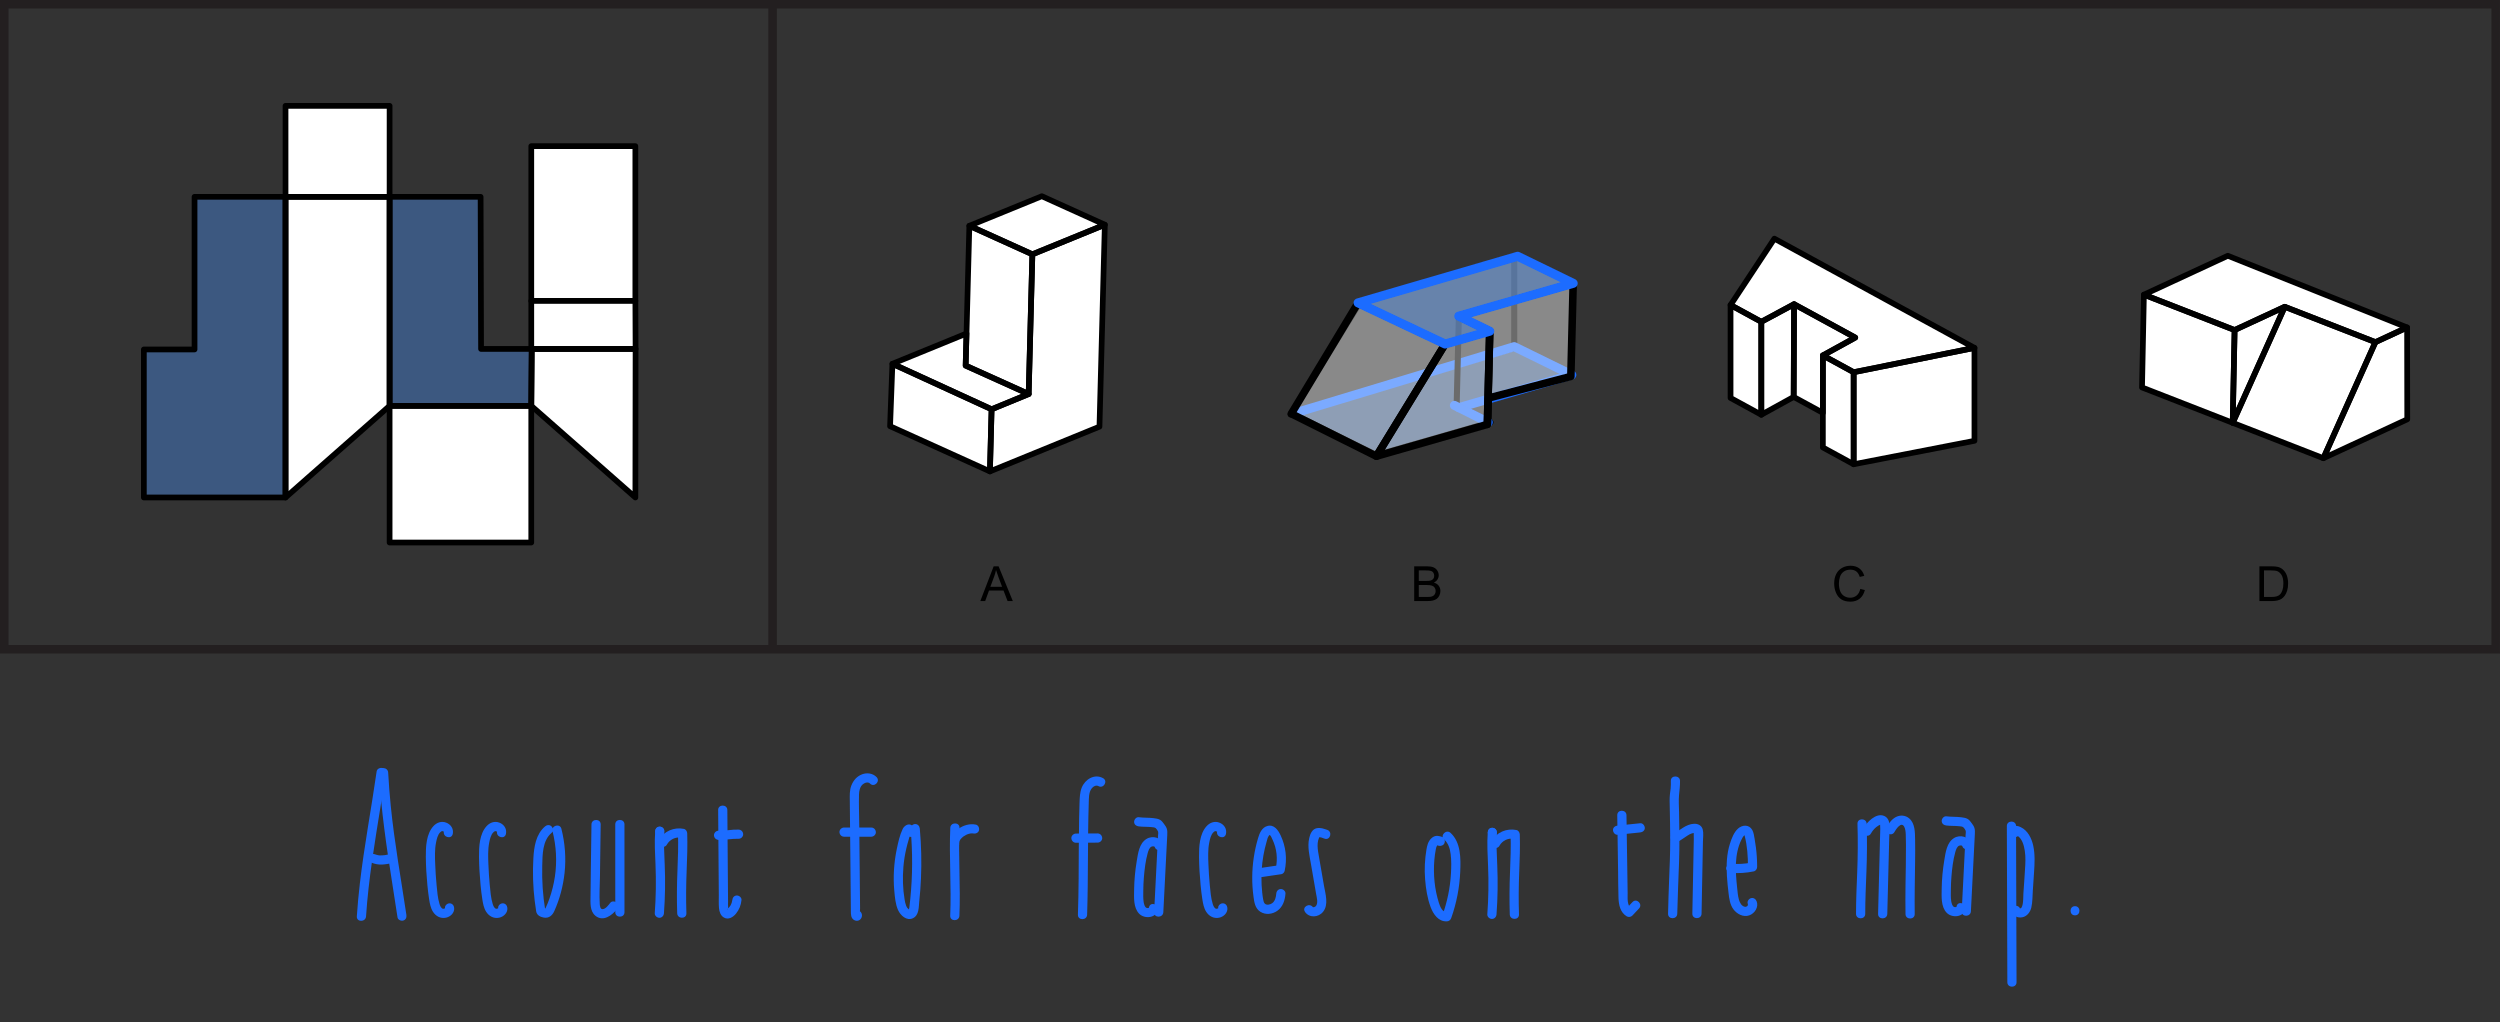 <svg width="780" height="319" viewBox="0 0 780 319" fill="none" xmlns="http://www.w3.org/2000/svg">
<rect x="0" y="0" width="780" height="319" fill="#333333" stroke="none"/>
<g clip-path="url(#clip0_246_3420)">
<path d="M305.857 187.531L310.018 176.696H311.563L315.997 187.531H314.364L313.1 184.249H308.569L307.379 187.531H305.857ZM308.983 183.081H312.657L311.526 180.081C311.181 179.169 310.925 178.42 310.757 177.834C310.619 178.529 310.424 179.218 310.173 179.903L308.983 183.081Z" fill="black"/>
<path d="M441.226 187.531V176.696H445.291C446.119 176.696 446.782 176.806 447.279 177.028C447.782 177.245 448.173 177.582 448.454 178.041C448.74 178.494 448.883 178.97 448.883 179.467C448.883 179.93 448.757 180.366 448.506 180.775C448.255 181.184 447.875 181.515 447.368 181.766C448.023 181.958 448.526 182.286 448.876 182.749C449.23 183.212 449.408 183.759 449.408 184.39C449.408 184.897 449.299 185.37 449.083 185.809C448.871 186.242 448.607 186.577 448.292 186.814C447.976 187.05 447.58 187.23 447.102 187.353C446.629 187.472 446.047 187.531 445.357 187.531H441.226ZM442.66 181.248H445.003C445.638 181.248 446.094 181.207 446.37 181.123C446.735 181.014 447.008 180.835 447.19 180.583C447.378 180.332 447.471 180.017 447.471 179.637C447.471 179.277 447.385 178.962 447.213 178.691C447.04 178.415 446.794 178.228 446.474 178.129C446.153 178.026 445.604 177.974 444.825 177.974H442.66V181.248ZM442.66 186.252H445.357C445.821 186.252 446.146 186.235 446.333 186.2C446.663 186.141 446.939 186.043 447.161 185.905C447.383 185.767 447.565 185.567 447.708 185.306C447.851 185.04 447.922 184.735 447.922 184.39C447.922 183.986 447.819 183.636 447.612 183.34C447.405 183.04 447.117 182.83 446.747 182.712C446.382 182.589 445.855 182.527 445.165 182.527H442.66V186.252Z" fill="black"/>
<path d="M580.407 183.732L581.841 184.094C581.54 185.272 580.998 186.171 580.215 186.792C579.436 187.408 578.483 187.716 577.354 187.716C576.186 187.716 575.235 187.479 574.501 187.006C573.772 186.528 573.215 185.838 572.831 184.937C572.451 184.035 572.262 183.067 572.262 182.032C572.262 180.904 572.476 179.921 572.905 179.083C573.338 178.24 573.952 177.602 574.745 177.169C575.543 176.73 576.42 176.511 577.376 176.511C578.46 176.511 579.372 176.787 580.111 177.339C580.85 177.89 581.365 178.666 581.656 179.667L580.244 179.999C579.993 179.211 579.628 178.637 579.15 178.277C578.672 177.918 578.071 177.738 577.347 177.738C576.514 177.738 575.817 177.937 575.255 178.336C574.698 178.735 574.307 179.273 574.08 179.948C573.853 180.618 573.74 181.31 573.74 182.025C573.74 182.946 573.873 183.752 574.139 184.441C574.41 185.126 574.829 185.639 575.396 185.979C575.962 186.319 576.576 186.489 577.236 186.489C578.039 186.489 578.719 186.257 579.276 185.794C579.833 185.331 580.21 184.643 580.407 183.732Z" fill="black"/>
<path d="M704.933 187.531V176.696H708.666C709.509 176.696 710.152 176.747 710.595 176.851C711.216 176.994 711.746 177.252 712.184 177.627C712.756 178.11 713.182 178.728 713.463 179.482C713.749 180.231 713.891 181.088 713.891 182.054C713.891 182.877 713.795 183.606 713.603 184.242C713.411 184.877 713.165 185.405 712.864 185.824C712.564 186.237 712.233 186.565 711.874 186.807C711.519 187.043 711.088 187.223 710.58 187.346C710.078 187.469 709.499 187.531 708.843 187.531H704.933ZM706.367 186.252H708.681C709.395 186.252 709.954 186.186 710.358 186.053C710.767 185.92 711.093 185.732 711.334 185.491C711.674 185.151 711.938 184.695 712.125 184.124C712.317 183.547 712.413 182.85 712.413 182.032C712.413 180.899 712.226 180.029 711.851 179.423C711.482 178.812 711.031 178.403 710.499 178.196C710.115 178.048 709.496 177.974 708.644 177.974H706.367V186.252Z" fill="black"/>
<path d="M778.661 1.336H1.332V202.568H778.661V1.336Z" stroke="#231F20" stroke-width="2.671" stroke-miterlimit="10"/>
<path d="M241.043 1.335V202.568" stroke="#231F20" stroke-width="2.671" stroke-miterlimit="10"/>
<path d="M668.898 91.935L697.196 102.976L712.84 95.719L741.129 106.751L751.021 102.166L695.077 79.799L668.898 91.935Z" fill="white"/>
<path d="M668.309 120.882L668.896 91.935L697.194 102.976L696.606 131.923L668.309 120.882Z" fill="white"/>
<path d="M712.838 95.719L696.605 131.923L697.193 102.976L712.838 95.719Z" fill="white"/>
<path d="M741.126 106.751L724.894 142.964L696.605 131.923L712.838 95.719L741.126 106.751Z" fill="white"/>
<path d="M751.019 102.166L751.064 130.828L724.895 142.964L741.127 106.751L751.019 102.166Z" fill="white"/>
<path d="M668.898 91.935L697.196 102.976L712.84 95.719L741.129 106.751L751.021 102.166L695.077 79.799L668.898 91.935Z" stroke="black" stroke-width="1.781" stroke-linejoin="round"/>
<path d="M668.309 120.882L668.896 91.935L697.194 102.976L696.606 131.923L668.309 120.882Z" stroke="black" stroke-width="1.781" stroke-linejoin="round"/>
<path d="M712.838 95.719L696.605 131.923L697.193 102.976L712.838 95.719Z" stroke="black" stroke-width="1.781" stroke-linejoin="round"/>
<path d="M741.126 106.751L724.894 142.964L696.605 131.923L712.838 95.719L741.126 106.751Z" stroke="black" stroke-width="1.781" stroke-linejoin="round"/>
<path d="M751.019 102.166L751.064 130.828L724.895 142.964L741.127 106.751L751.019 102.166Z" stroke="black" stroke-width="1.781" stroke-linejoin="round"/>
<path d="M539.93 95.167L549.528 100.403L559.75 94.909L578.841 105.327L568.734 110.892L578.342 116.136L616.033 108.532L553.606 74.456L539.93 95.167Z" fill="white"/>
<path d="M539.93 124.159L549.528 129.403V100.402L539.93 95.167V124.159Z" fill="white"/>
<path d="M559.625 123.838L549.527 129.403V100.402L559.749 94.909L559.625 123.838Z" fill="white"/>
<path d="M568.734 128.807L559.625 123.838L559.75 94.909L578.84 105.326L568.734 110.891V128.807Z" fill="white"/>
<path d="M568.734 139.607V110.892L578.342 116.136V144.852L568.734 139.607Z" fill="white"/>
<path d="M616.031 137.532L578.34 144.852V116.136L616.031 108.532V137.532Z" fill="white"/>
<path d="M539.93 95.167L549.528 100.403L559.75 94.909L578.841 105.327L568.734 110.892L578.342 116.136L616.033 108.532L553.606 74.456L539.93 95.167Z" stroke="black" stroke-width="1.781" stroke-linejoin="round"/>
<path d="M539.93 124.159L549.528 129.403V100.402L539.93 95.167V124.159Z" stroke="black" stroke-width="1.781" stroke-linejoin="round"/>
<path d="M559.625 123.838L549.527 129.403V100.402L559.749 94.909L559.625 123.838Z" stroke="black" stroke-width="1.781" stroke-linejoin="round"/>
<path d="M568.734 128.807L559.625 123.838L559.75 94.909L578.84 105.326L568.734 110.891V128.807Z" stroke="black" stroke-width="1.781" stroke-linejoin="round"/>
<path d="M568.734 139.607V110.892L578.342 116.136V144.852L568.734 139.607Z" stroke="black" stroke-width="1.781" stroke-linejoin="round"/>
<path d="M616.031 137.532L578.34 144.852V116.136L616.031 108.532V137.532Z" stroke="black" stroke-width="1.781" stroke-linejoin="round"/>
<path d="M429.458 141.978L465.041 131.761L455.528 126.829L490.505 116.965L472.791 108.157L403.035 128.943L429.458 141.978Z" fill="#467FCF" fill-opacity="0.5"/>
<path d="M429.458 141.978L465.041 131.761L455.528 126.829L490.505 116.965L472.791 108.157L403.035 128.943L429.458 141.978Z" stroke="black" stroke-width="1.89" stroke-linejoin="round"/>
<path d="M424.526 94.065L472.44 79.973V108.509L402.684 129.295L424.526 94.065Z" stroke="black" stroke-width="1.89" stroke-linejoin="round"/>
<path d="M403.742 128.943L472.441 108.157L490.409 116.965L455.178 127.181" stroke="#1C6CFF" stroke-width="2.818" stroke-linecap="round" stroke-linejoin="round"/>
<path d="M455.177 98.293L465.042 103.929L464.337 131.761L454.473 126.477L455.177 98.293Z" stroke="black" stroke-width="1.89" stroke-linejoin="round"/>
<path d="M453.77 126.477L464.339 131.761" stroke="#1C6CFF" stroke-width="2.818" stroke-linecap="round" stroke-linejoin="round"/>
<path opacity="0.42" d="M473.496 79.973L490.054 88.428V117.317L464.336 123.658V132.114L429.106 142.331L403.035 129.295L423.821 94.065L473.496 79.973Z" fill="white"/>
<path d="M429.438 142.341L464.066 132.404L464.796 103.341L450.879 107.339L429.438 142.341Z" stroke="black" stroke-width="2.36" stroke-linejoin="round"/>
<path d="M402.887 129.083L429.439 142.342L450.88 107.34L423.722 94.491L402.887 129.083Z" stroke="black" stroke-width="2.36" stroke-linejoin="round"/>
<path d="M464.797 103.341L455.145 98.64L490.833 88.4L473.506 79.959L423.723 94.491L450.88 107.339L464.797 103.341Z" fill="#467FCF" fill-opacity="0.5" stroke="black" stroke-width="2.36" stroke-linejoin="round"/>
<path d="M464.066 132.405L464.253 124.231L490.102 117.455L490.832 88.401L455.145 98.64L464.797 103.342L464.066 132.405Z" stroke="black" stroke-width="2.36" stroke-linejoin="round"/>
<path d="M464.797 103.341L455.145 98.64L490.833 88.4L473.506 79.959L423.723 94.491L450.88 107.339L464.797 103.341Z" stroke="#1C6CFF" stroke-width="2.818" stroke-linejoin="round"/>
<path d="M308.859 147.079L343.033 133.117L344.707 70.112L322.1 79.345L320.942 122.94L309.376 127.694L308.859 147.079Z" fill="white"/>
<path d="M277.703 132.974L308.859 147.078L309.375 127.694L278.433 113.501L277.703 132.974Z" fill="white"/>
<path d="M320.942 122.94L301.282 114.071L301.549 104.054L278.434 113.501L309.375 127.694L320.942 122.94Z" fill="white"/>
<path d="M302.439 70.45L322.099 79.345L320.942 122.939L301.281 114.071L302.439 70.45Z" fill="white"/>
<path d="M325.045 61.216L344.705 70.111L322.098 79.345L302.438 70.45L325.045 61.216Z" fill="white"/>
<path d="M308.859 147.079L343.033 133.117L344.707 70.112L322.1 79.345L320.942 122.94L309.376 127.694L308.859 147.079Z" stroke="black" stroke-width="1.781" stroke-linejoin="round"/>
<path d="M277.703 132.974L308.859 147.078L309.375 127.694L278.433 113.501L277.703 132.974Z" stroke="black" stroke-width="1.781" stroke-linejoin="round"/>
<path d="M320.942 122.94L301.282 114.071L301.549 104.054L278.434 113.501L309.375 127.694L320.942 122.94Z" stroke="black" stroke-width="1.781" stroke-linejoin="round"/>
<path d="M302.439 70.45L322.099 79.345L320.942 122.939L301.281 114.071L302.439 70.45Z" stroke="black" stroke-width="1.781" stroke-linejoin="round"/>
<path d="M325.045 61.216L344.705 70.111L322.098 79.345L302.438 70.45L325.045 61.216Z" stroke="black" stroke-width="1.781" stroke-linejoin="round"/>
<path d="M165.755 126.625H121.555V169.267H165.755V126.625Z" fill="white"/>
<path d="M60.697 61.411V109.031H44.883V155.216H89.083V61.411H60.697Z" fill="#467FCF" fill-opacity="0.5"/>
<path d="M150.092 108.87L149.95 61.411H121.555V126.625H165.755L165.897 108.87H150.092Z" fill="#467FCF" fill-opacity="0.5"/>
<path d="M198.231 45.598H165.758V93.885H198.231V45.598Z" fill="white"/>
<path d="M121.555 33.025H89.082V61.412H121.555V33.025Z" fill="white"/>
<path d="M89.082 155.216L121.555 126.625V61.411H89.082V155.216Z" fill="white"/>
<path d="M198.24 155.216L198.302 108.87H165.9L165.758 126.625L198.24 155.216Z" fill="white"/>
<path d="M165.755 126.625H121.555V169.267H165.755V126.625Z" stroke="black" stroke-width="1.781" stroke-linejoin="round"/>
<path d="M60.697 61.411V109.031H44.883V155.216H89.083V61.411H60.697Z" stroke="black" stroke-width="1.781" stroke-linejoin="round"/>
<path d="M150.092 108.87L149.95 61.411H121.555V126.625H165.755L165.897 108.87H150.092Z" stroke="black" stroke-width="1.781" stroke-linejoin="round"/>
<path d="M198.231 45.598H165.758V93.885H198.231V45.598Z" stroke="black" stroke-width="1.781" stroke-linejoin="round"/>
<path d="M198.24 93.885H165.758V108.897L198.302 108.87L198.24 93.885Z" fill="white"/>
<path d="M198.24 93.885H165.758V108.897L198.302 108.87L198.24 93.885Z" stroke="black" stroke-width="1.781" stroke-linejoin="round"/>
<path d="M121.555 33.025H89.082V61.412H121.555V33.025Z" stroke="black" stroke-width="1.781" stroke-linejoin="round"/>
<path d="M89.082 155.216L121.555 126.625V61.411H89.082V155.216Z" stroke="black" stroke-width="1.781" stroke-linejoin="round"/>
<path d="M198.24 155.216L198.302 108.87H165.9L165.758 126.625L198.24 155.216Z" stroke="black" stroke-width="1.781" stroke-linejoin="round"/>
</g>
<path d="M626.137 257.718C626.181 270.471 626.213 283.225 626.258 295.979C626.271 299.47 626.277 302.967 626.29 306.458C626.29 308.305 629.168 308.305 629.162 306.458C629.117 293.704 629.085 280.951 629.04 268.197C629.028 264.706 629.021 261.209 629.009 257.718C629.009 255.87 626.13 255.87 626.137 257.718Z" fill="#1C6CFF"/>
<path d="M627.642 260.241L627.687 260.33L627.54 259.228V259.298C627.655 259.087 627.776 258.877 627.897 258.667L627.846 258.712L628.478 258.342C628.785 258.285 629.078 258.361 629.346 258.578L629.716 259.208L629.691 259.119V259.884L629.665 259.973L629.148 260.489C628.912 260.655 628.836 260.374 629.123 260.597C629.314 260.744 629.55 260.827 629.742 260.979C629.946 261.139 630.195 261.4 630.361 261.617C630.916 262.336 631.235 263.209 631.459 264.075C631.95 265.955 631.982 267.93 631.886 269.853C631.739 272.797 631.497 275.74 631.305 278.683C631.222 279.97 631.331 281.486 630.91 282.722C630.814 283.002 630.661 283.289 630.495 283.365C630.463 283.378 630.144 283.461 630.227 283.403C630.016 283.55 630.125 283.066 630.31 283.582C629.697 281.855 626.921 282.601 627.54 284.346C628.057 285.786 629.429 286.461 630.916 286.2C632.403 285.939 633.437 284.601 633.775 283.142C634.164 281.448 634.126 279.619 634.241 277.887C634.369 275.982 634.496 274.077 634.624 272.172C634.809 269.401 634.962 266.643 634.381 263.91C633.884 261.572 632.69 259.107 630.418 258.043C629.627 257.673 628.663 257.45 627.853 257.915C627.042 258.38 626.608 259.457 627.106 260.317C628.165 262.126 631.095 260.846 630.131 258.801C629.799 258.1 628.791 257.922 628.165 258.285C627.444 258.705 627.317 259.54 627.649 260.247L627.642 260.241Z" fill="#1C6CFF"/>
<path d="M579.529 257.017C579.688 262.037 579.65 267.051 579.452 272.07C579.28 276.421 579.082 280.772 579.082 285.13C579.082 286.977 581.954 286.977 581.954 285.13C581.954 280.772 582.152 276.421 582.324 272.07C582.522 267.051 582.56 262.037 582.401 257.017C582.343 255.176 579.471 255.17 579.529 257.017Z" fill="#1C6CFF"/>
<path d="M583.723 260.056C584.291 259.049 585.057 258.196 586.053 257.59C586.276 257.457 586.576 257.367 586.78 257.221C586.748 257.246 586.582 257.023 586.589 257.125C586.614 257.616 586.652 258.1 586.64 258.603C586.557 261.693 586.48 264.783 586.404 267.872C586.257 273.631 586.116 279.384 585.963 285.142C585.912 286.99 588.784 286.99 588.835 285.142C588.969 279.9 589.103 274.663 589.237 269.42C589.307 266.656 589.378 263.891 589.448 261.126C589.499 259.132 590.226 255.565 587.846 254.564C585.274 253.482 582.364 256.635 581.247 258.61C580.341 260.221 582.817 261.668 583.73 260.056H583.723Z" fill="#1C6CFF"/>
<path d="M591.052 259.603C591.562 258.705 593.235 256.125 594.147 258.004C594.517 258.769 594.575 259.667 594.6 260.502C594.632 261.566 594.651 262.623 594.658 263.687C594.69 267.891 594.568 272.096 594.517 276.294C594.479 279.263 594.473 282.225 594.517 285.193C594.536 287.034 597.408 287.041 597.389 285.193C597.325 279.759 597.44 274.325 597.51 268.892C597.542 266.554 597.555 264.222 597.51 261.884C597.466 259.68 597.51 256.89 595.66 255.323C594.466 254.316 592.832 254.208 591.467 254.94C590.184 255.622 589.284 256.928 588.576 258.157C587.657 259.763 590.139 261.209 591.058 259.603H591.052Z" fill="#1C6CFF"/>
<path d="M607.245 257.552C608.597 257.731 609.957 257.635 611.31 257.782C611.737 257.826 612.267 257.858 612.554 258.113C612.797 258.323 613.161 258.833 613.269 259.126C613.409 259.521 613.282 260.094 613.263 260.502C613.231 261.183 613.192 261.871 613.161 262.553C613.084 264.025 613.007 265.496 612.937 266.974C612.644 272.758 612.35 278.543 612.05 284.333C611.954 286.174 614.826 286.174 614.922 284.333C615.247 277.918 615.573 271.497 615.905 265.082C615.988 263.502 616.071 261.929 616.147 260.349C616.179 259.648 616.224 258.915 615.994 258.24C615.822 257.731 615.516 257.316 615.203 256.883C614.833 256.367 614.45 255.826 613.888 255.501C613.295 255.163 612.554 255.074 611.884 254.985C610.346 254.787 608.789 254.896 607.245 254.692C606.472 254.59 605.809 255.424 605.809 256.125C605.809 256.985 606.472 257.457 607.245 257.559V257.552Z" fill="#1C6CFF"/>
<path d="M614.993 263.203C614.298 260.999 611.528 260.298 609.639 261.483C607.386 262.891 607.029 265.968 606.627 268.344C606.129 271.325 605.842 274.345 605.804 277.371C605.778 279.785 605.555 282.843 607.329 284.748C608.969 286.512 612.696 286.238 613.219 283.556C613.57 281.753 610.807 280.983 610.45 282.792C610.411 282.989 610.501 282.951 610.271 282.996C610.041 283.04 609.926 283.078 609.639 282.951C609.129 282.722 608.88 281.785 608.784 281.186C608.599 279.995 608.656 278.727 608.669 277.523C608.682 276.179 608.739 274.835 608.848 273.497C609.052 270.956 609.365 268.331 610.048 265.866C610.239 265.184 610.545 264.184 611.228 263.865C611.445 263.763 611.758 263.763 611.898 263.789C612.134 263.833 612.192 263.865 612.224 263.961C612.779 265.713 615.549 264.967 614.993 263.196V263.203Z" fill="#1C6CFF"/>
<path d="M647.4 285.595C649.251 285.595 649.251 282.728 647.4 282.728C645.549 282.728 645.549 285.595 647.4 285.595Z" fill="#1C6CFF"/>
<path d="M539.983 272.319C542.395 272.529 544.808 272.364 547.175 271.873C547.788 271.746 548.228 271.089 548.228 270.491C548.228 268.465 548.107 266.445 547.852 264.439C547.73 263.509 547.596 262.579 547.431 261.661C547.265 260.744 547.156 259.769 546.709 258.96C545.733 257.183 543.608 257.297 542.248 258.533C540.966 259.699 540.264 261.598 539.747 263.209C538.694 266.484 538.592 270.013 538.802 273.421C538.911 275.167 539.102 276.906 539.306 278.638C539.511 280.371 539.74 282.231 540.825 283.697C541.91 285.162 543.914 286.264 545.79 285.589C547.494 284.971 548.758 283.015 548.075 281.225C547.801 280.505 547.105 280.002 546.307 280.225C545.612 280.416 545.025 281.263 545.305 281.989C545.516 282.543 544.993 283.002 544.412 282.913C543.384 282.754 542.81 281.62 542.555 280.734C542.197 279.498 542.121 278.186 541.98 276.918C541.84 275.651 541.719 274.326 541.648 273.02C541.514 270.503 541.546 267.949 542.108 265.483C542.382 264.292 542.759 263.12 543.308 262.031C543.55 261.547 543.793 261.031 544.195 260.655C544.22 260.629 544.45 260.483 544.457 260.444L544.335 260.4C544.214 260.317 544.182 260.323 544.24 260.419C544.214 260.464 544.31 260.68 544.323 260.725C545.152 263.872 545.369 267.267 545.363 270.503L546.416 269.121C544.291 269.561 542.14 269.656 539.983 269.465C539.211 269.395 538.547 270.172 538.547 270.898C538.547 271.625 539.204 272.262 539.983 272.332V272.319Z" fill="#1C6CFF"/>
<path d="M504.582 254.335C504.671 260.158 504.754 265.98 504.844 271.803C504.882 274.593 504.876 277.384 504.971 280.174C505.048 282.359 505.52 284.684 507.537 285.901C508.067 286.219 508.845 286.13 509.279 285.678C509.975 284.939 510.677 284.2 511.372 283.461C512.642 282.117 510.613 280.091 509.343 281.435C508.647 282.174 507.945 282.913 507.25 283.652L508.992 283.429C507.556 282.563 507.843 280.04 507.824 278.632C507.786 275.931 507.741 273.23 507.703 270.535C507.62 265.133 507.543 259.737 507.46 254.335C507.435 252.494 504.563 252.488 504.588 254.335H504.582Z" fill="#1C6CFF"/>
<path d="M504.691 260.445L511.743 259.718C512.49 259.642 513.218 259.113 513.179 258.285C513.147 257.571 512.541 256.769 511.743 256.852L504.691 257.578C503.945 257.654 503.217 258.183 503.255 259.011C503.287 259.725 503.894 260.527 504.691 260.445Z" fill="#1C6CFF"/>
<path d="M521.296 243.646C521.315 244.423 521.308 245.2 521.245 245.977C521.187 246.608 521.123 246.895 521.034 247.64C520.855 249.15 520.938 250.666 520.97 252.182C521.04 255.476 521.091 258.763 521.104 262.056C521.111 266.089 520.945 270.108 520.779 274.128C520.632 277.778 520.517 281.435 520.434 285.092C520.389 286.939 523.261 286.939 523.306 285.092C523.434 279.702 523.676 274.319 523.868 268.93C524.059 263.541 523.97 258.559 523.868 253.373C523.836 251.628 523.702 249.863 523.855 248.124C523.97 246.85 524.199 245.187 524.168 243.639C524.129 241.798 521.257 241.792 521.296 243.639V243.646Z" fill="#1C6CFF"/>
<path d="M523.45 262.636C524.554 262.094 525.499 261.324 526.533 260.68C526.96 260.413 527.401 260.151 527.886 260.011C528.141 259.935 528.403 259.935 528.652 259.871C528.907 259.897 528.932 259.878 528.735 259.82L528.511 259.629C528.396 259.667 528.467 261.547 528.467 261.757C528.454 262.464 528.441 263.165 528.428 263.872C528.403 265.28 528.377 266.688 528.345 268.095C528.237 273.752 528.116 279.409 528.013 285.073C527.982 286.92 530.853 286.92 530.885 285.073C530.975 280.027 531.077 274.988 531.179 269.949C531.23 267.477 531.275 264.999 531.319 262.528C531.338 261.33 531.555 259.948 531.249 258.775C530.924 257.54 529.749 256.96 528.543 257.017C525.933 257.138 524.216 259.088 522.002 260.171C520.342 260.98 521.797 263.458 523.45 262.649V262.636Z" fill="#1C6CFF"/>
<path d="M449.408 263.878C451.258 263.878 451.258 261.011 449.408 261.011C447.557 261.011 447.557 263.878 449.408 263.878Z" fill="#1C6CFF"/>
<path d="M450.001 261.406C448.852 260.502 447.518 260.591 446.484 261.649C445.546 262.604 445.259 263.808 445.048 265.076C444.544 268.108 444.384 271.191 444.627 274.256C444.869 277.32 445.329 280.263 446.363 283.034C447.186 285.225 448.775 287.57 451.405 287.468C452.081 287.442 452.572 287.035 452.789 286.417C454.442 281.76 455.393 276.861 455.597 271.918C455.77 267.866 455.821 262.846 452.585 259.865C451.232 258.616 449.196 260.636 450.556 261.891C451.915 263.146 452.381 264.77 452.604 266.477C452.866 268.458 452.809 270.516 452.7 272.51C452.458 277.001 451.526 281.416 450.02 285.652L451.405 284.601C450.02 284.652 449.318 282.875 448.96 281.766C448.271 279.619 447.812 277.377 447.582 275.135C447.352 272.892 447.327 270.624 447.512 268.376C447.607 267.235 447.754 266.095 447.977 264.968C448.054 264.573 448.131 264.203 448.367 263.872C448.424 263.789 448.558 263.693 448.59 263.604C448.635 263.528 448.66 263.509 448.66 263.553C448.418 263.655 448.188 263.617 447.971 263.432C448.577 263.91 449.407 264.025 450.001 263.432C450.498 262.935 450.613 261.891 450.001 261.406Z" fill="#1C6CFF"/>
<path d="M465.568 261.145C467.419 261.145 467.419 258.279 465.568 258.279C463.717 258.279 463.717 261.145 465.568 261.145Z" fill="#1C6CFF"/>
<path d="M464.176 259.712C463.921 263.209 464.131 266.7 464.278 270.191C464.489 275.224 464.412 280.25 464.042 285.276C463.985 286.047 464.744 286.71 465.478 286.71C466.301 286.71 466.857 286.054 466.914 285.276C467.284 280.25 467.361 275.224 467.15 270.191C467.003 266.7 466.793 263.209 467.048 259.712C467.105 258.941 466.346 258.279 465.612 258.279C464.789 258.279 464.234 258.935 464.176 259.712Z" fill="#1C6CFF"/>
<path d="M467.84 263.859C468.721 262.292 470.565 261.362 472.359 261.731L471.306 260.349C471.421 264.203 471.293 268.038 471.133 271.886C470.948 276.364 470.904 280.83 471.05 285.308C471.114 287.149 473.986 287.156 473.922 285.308C473.776 280.83 473.82 276.358 474.005 271.886C474.165 268.038 474.292 264.197 474.178 260.349C474.158 259.75 473.75 259.094 473.125 258.967C470.087 258.342 466.902 259.686 465.364 262.413C464.458 264.025 466.934 265.471 467.847 263.859H467.84Z" fill="#1C6CFF"/>
<path d="M296.489 258.291C296.093 267.433 296.853 276.568 296.464 285.709C296.387 287.557 299.259 287.55 299.335 285.709C299.731 276.568 298.972 267.433 299.361 258.291C299.437 256.444 296.566 256.45 296.489 258.291Z" fill="#1C6CFF"/>
<path d="M299.246 262.878C299.322 263.413 299.271 262.865 299.278 262.719C299.278 262.457 299.207 263.075 299.259 262.833C299.278 262.744 299.297 262.655 299.316 262.572C299.335 262.508 299.354 262.438 299.38 262.375C299.488 262.062 299.303 262.515 299.354 262.426C299.431 262.292 299.495 262.152 299.578 262.018C299.622 261.948 299.673 261.878 299.718 261.808C299.903 261.534 299.52 262.031 299.699 261.833C299.807 261.706 299.916 261.585 300.037 261.464C300.158 261.343 300.286 261.228 300.414 261.12C300.452 261.088 300.497 261.05 300.535 261.018C300.363 261.151 300.318 261.183 300.401 261.12C300.477 261.069 300.554 261.011 300.631 260.954C300.924 260.757 301.231 260.578 301.543 260.425C301.652 260.374 301.99 260.279 301.569 260.406C301.645 260.381 301.722 260.349 301.792 260.317C301.964 260.253 302.143 260.196 302.322 260.145C302.475 260.107 302.622 260.069 302.775 260.043C302.915 260.018 303.228 260.043 302.775 260.043C302.845 260.043 302.928 260.03 302.998 260.024C303.171 260.011 303.337 260.011 303.509 260.024C303.579 260.024 303.649 260.043 303.72 260.043C303.254 260.03 303.541 260.018 303.681 260.043C304.415 260.196 305.27 259.826 305.449 259.043C305.615 258.323 305.232 257.444 304.447 257.278C302.59 256.89 300.573 257.482 299.048 258.578C298.244 259.158 297.516 259.839 297.012 260.699C296.476 261.623 296.323 262.598 296.463 263.642C296.508 263.974 296.853 264.343 297.121 264.496C297.427 264.674 297.88 264.751 298.225 264.642C298.569 264.534 298.908 264.318 299.08 263.986C299.271 263.623 299.278 263.286 299.227 262.884L299.246 262.878Z" fill="#1C6CFF"/>
<path d="M285.372 260.094C285.627 259.113 285.308 257.973 284.395 257.437C283.31 256.807 282.091 257.692 281.625 258.661C280.713 260.559 280.234 262.795 279.807 264.846C278.907 269.146 278.62 273.587 279.022 277.963C279.207 279.951 279.373 282.085 280.19 283.926C280.93 285.601 282.883 287.429 284.842 286.48C286.801 285.531 286.616 282.996 286.808 281.237C287.063 278.861 287.242 276.479 287.344 274.096C287.573 268.911 287.446 263.706 286.98 258.533C286.91 257.762 286.367 257.1 285.544 257.1C284.823 257.1 284.038 257.756 284.108 258.533C284.765 265.827 284.74 273.172 284.012 280.46C283.923 281.339 283.84 282.218 283.719 283.091C283.68 283.346 283.617 283.588 283.566 283.837C283.527 284.047 283.393 283.977 283.514 283.983C283.566 283.907 283.648 283.862 283.751 283.856L283.623 283.792C283.546 283.645 283.195 283.435 283.087 283.289C282.946 283.091 282.825 282.843 282.729 282.62C282.474 282.002 282.347 281.307 282.238 280.651C281.67 277.307 281.581 273.854 281.862 270.471C282.021 268.547 282.327 266.636 282.768 264.751C282.978 263.84 283.215 262.942 283.489 262.05C283.604 261.674 283.955 260.056 284.216 259.935L283.489 260.132L283.668 260.113L282.653 259.693C282.8 259.686 282.781 259.565 282.602 259.336C282.136 261.12 284.906 261.884 285.372 260.1V260.094Z" fill="#1C6CFF"/>
<path d="M273.486 242.454C272.312 241.257 270.551 241.008 269.006 241.575C267.379 242.174 266.288 243.429 265.649 245.009C265.018 246.57 265.12 248.29 265.139 249.94C265.158 252.099 265.177 254.265 265.203 256.425C265.279 264.521 265.362 272.625 265.439 280.721C265.451 281.862 265.458 283.002 265.471 284.149C265.483 285.295 265.432 286.512 266.568 287.098C267.704 287.684 268.904 286.862 268.936 285.658C268.968 284.372 267.704 283.652 266.587 284.219C264.941 285.06 266.39 287.531 268.036 286.697L268.119 286.652H266.67L266.734 286.69L266.077 285.837L266.09 285.391L266.46 284.76L266.396 284.837L267.028 284.467L266.919 284.48L268.023 284.626L268.049 284.646L268.419 285.276C268.208 284.728 268.343 283.958 268.343 283.365C268.336 282.486 268.323 281.607 268.317 280.721C268.304 279.148 268.285 277.568 268.272 275.995C268.24 272.86 268.208 269.726 268.177 266.598C268.145 263.47 268.113 260.419 268.087 257.336C268.062 254.252 267.921 251.016 268.011 247.863C268.043 246.761 268.291 245.474 269.185 244.716C269.798 244.2 270.831 243.837 271.457 244.48C272.752 245.799 274.782 243.773 273.486 242.454Z" fill="#1C6CFF"/>
<path d="M263.347 261.056C266.174 261.056 269.008 261.056 271.835 261.056C272.588 261.056 273.303 260.4 273.271 259.623C273.239 258.845 272.639 258.189 271.835 258.189C269.008 258.189 266.174 258.189 263.347 258.189C262.594 258.189 261.879 258.845 261.911 259.623C261.943 260.4 262.543 261.056 263.347 261.056Z" fill="#1C6CFF"/>
<path d="M117.522 240.62C115.85 252.335 113.623 263.974 112.264 275.74C111.874 279.122 111.555 282.518 111.332 285.92C111.211 287.761 114.082 287.754 114.204 285.92C114.976 274.3 116.929 262.833 118.773 251.354C119.303 248.035 119.82 244.716 120.298 241.39C120.407 240.626 120.107 239.849 119.296 239.626C118.62 239.441 117.637 239.855 117.529 240.626L117.522 240.62Z" fill="#1C6CFF"/>
<path d="M118.237 241.021C118.894 252.711 120.592 264.267 122.417 275.829C122.966 279.288 123.509 282.754 124.025 286.219C124.14 286.983 125.11 287.41 125.793 287.219C126.616 286.996 126.91 286.225 126.795 285.455C125.098 274.096 123.049 262.782 121.907 251.354C121.562 247.914 121.3 244.474 121.109 241.027C121.007 239.193 118.135 239.18 118.237 241.027V241.021Z" fill="#1C6CFF"/>
<path d="M115.796 269.102C116.901 269.586 118.049 269.796 119.262 269.739C120.379 269.681 121.489 269.459 122.58 269.236C123.314 269.083 123.812 268.178 123.582 267.471C123.327 266.694 122.606 266.305 121.815 266.471C121.355 266.566 120.889 266.662 120.423 266.738C120.321 266.757 120.226 266.77 120.123 266.789C120.06 266.802 119.989 266.808 119.926 266.821C120.143 266.796 120.168 266.789 120.009 266.808C119.792 266.834 119.575 266.853 119.358 266.866C119.141 266.879 118.93 266.885 118.713 266.879C118.649 266.879 118.062 266.898 118.03 266.834C118.254 266.866 118.279 266.866 118.119 266.847L118.024 266.828C117.896 266.802 117.768 266.777 117.641 266.745C117.545 266.719 117.449 266.694 117.36 266.662C117.277 266.636 116.862 266.464 117.239 266.63C116.875 266.471 116.537 266.375 116.135 266.484C115.803 266.573 115.439 266.834 115.28 267.14C114.954 267.758 115.063 268.777 115.796 269.102Z" fill="#1C6CFF"/>
<path d="M205.81 260.788C207.661 260.788 207.661 257.922 205.81 257.922C203.959 257.922 203.959 260.788 205.81 260.788Z" fill="#1C6CFF"/>
<path d="M204.418 259.355C204.163 262.852 204.374 266.343 204.52 269.834C204.731 274.867 204.654 279.893 204.284 284.92C204.227 285.69 204.986 286.353 205.72 286.353C206.544 286.353 207.099 285.697 207.156 284.92C207.526 279.893 207.603 274.867 207.392 269.834C207.246 266.343 207.035 262.852 207.29 259.355C207.348 258.584 206.588 257.922 205.854 257.922C205.031 257.922 204.476 258.578 204.418 259.355Z" fill="#1C6CFF"/>
<path d="M208.075 263.502C208.955 261.935 210.8 261.005 212.593 261.374L211.54 259.992C211.655 263.846 211.527 267.681 211.368 271.529C211.183 276.007 211.138 280.473 211.285 284.951C211.349 286.792 214.221 286.799 214.157 284.951C214.01 280.473 214.055 276.001 214.24 271.529C214.399 267.681 214.527 263.84 214.412 259.992C214.393 259.393 213.984 258.737 213.359 258.61C210.321 257.985 207.137 259.33 205.599 262.056C204.692 263.668 207.168 265.114 208.081 263.502H208.075Z" fill="#1C6CFF"/>
<path d="M157.856 260.19C158.182 258.61 157.288 257.227 155.802 256.66C154.315 256.093 152.84 256.641 151.832 257.737C149.579 260.183 149.426 264.197 149.451 267.331C149.477 270.274 149.656 273.223 149.937 276.154C150.077 277.613 150.249 279.071 150.473 280.518C150.683 281.868 150.932 283.295 151.679 284.467C152.572 285.869 154.072 286.678 155.738 286.321C157.161 286.022 158.437 284.805 158.297 283.27C158.227 282.499 157.684 281.836 156.861 281.836C156.14 281.836 155.355 282.492 155.425 283.27C155.438 283.429 155.412 283.461 155.489 283.327C155.546 283.219 155.374 283.41 155.444 283.384C155.234 283.454 154.991 283.575 154.851 283.55C154.238 283.454 153.893 282.613 153.721 282.034C153.147 280.154 152.993 278.097 152.808 276.147C152.604 274.001 152.464 271.841 152.381 269.688C152.298 267.535 152.189 265.114 152.636 262.897C152.847 261.833 153.127 260.483 153.932 259.68C154.168 259.444 154.417 259.247 154.748 259.33C154.851 259.355 155.055 259.572 155.08 259.425C154.71 261.228 157.48 261.999 157.85 260.19H157.856Z" fill="#1C6CFF"/>
<path d="M141.263 260.19C141.588 258.61 140.695 257.227 139.208 256.66C137.721 256.093 136.247 256.641 135.238 257.737C132.985 260.183 132.832 264.197 132.858 267.331C132.883 270.274 133.062 273.223 133.343 276.154C133.483 277.613 133.655 279.071 133.879 280.518C134.089 281.868 134.338 283.295 135.085 284.467C135.979 285.869 137.478 286.678 139.144 286.321C140.567 286.022 141.843 284.805 141.703 283.27C141.633 282.499 141.09 281.836 140.267 281.836C139.546 281.836 138.761 282.492 138.831 283.27C138.844 283.429 138.818 283.461 138.895 283.327C138.952 283.219 138.78 283.41 138.85 283.384C138.64 283.454 138.397 283.575 138.257 283.55C137.644 283.454 137.3 282.613 137.127 282.034C136.553 280.154 136.4 278.097 136.215 276.147C136.01 274.001 135.87 271.841 135.787 269.688C135.704 267.535 135.596 265.114 136.042 262.897C136.253 261.833 136.534 260.483 137.338 259.68C137.574 259.444 137.823 259.247 138.155 259.33C138.257 259.355 138.461 259.572 138.487 259.425C138.116 261.228 140.886 261.999 141.256 260.19H141.263Z" fill="#1C6CFF"/>
<path d="M194.839 284.614C194.839 275.479 194.833 266.343 194.833 257.208C194.833 255.361 191.961 255.361 191.961 257.208C191.961 266.343 191.967 275.479 191.967 284.614C191.967 286.461 194.839 286.461 194.839 284.614Z" fill="#1C6CFF"/>
<path d="M190.412 281.671C189.882 282.346 189.001 283.575 188.05 283.658C187.259 283.728 187.157 282.601 187.119 282.027C186.946 279.263 187.144 276.44 187.183 273.669C187.246 268.184 187.336 262.699 187.412 257.215C187.438 255.367 184.566 255.367 184.54 257.215C184.47 262.164 184.394 267.121 184.33 272.07C184.298 274.542 184.272 277.007 184.247 279.479C184.228 281.581 183.96 284.27 185.804 285.748C188.172 287.652 190.929 285.639 192.448 283.69C192.926 283.078 193.041 282.257 192.448 281.664C191.95 281.167 190.897 281.053 190.418 281.664L190.412 281.671Z" fill="#1C6CFF"/>
<path d="M170.053 257.845C167.181 260.285 166.613 264.247 166.409 267.789C166.154 272.211 166.294 276.651 166.824 281.04C166.958 282.136 167.111 283.231 167.283 284.327C167.475 285.525 168.534 286.098 169.67 286.289C171.246 286.563 172.331 285.627 172.938 284.27C174.642 280.486 175.695 276.466 176.148 272.338C176.645 267.745 176.294 263.069 175.159 258.584C174.705 256.794 171.936 257.552 172.389 259.349C173.55 263.948 173.831 268.79 173.129 273.485C172.778 275.842 172.204 278.173 171.406 280.422C171.061 281.403 170.672 282.365 170.225 283.308C170.2 283.359 169.996 283.684 170.155 283.461C170.078 283.569 170.187 283.556 170.047 283.556C170.57 283.537 169.593 283.231 169.466 283.161L170.123 284.015C169.364 279.415 169.057 274.752 169.179 270.096C169.268 266.662 169.223 262.292 172.076 259.865C172.67 259.361 172.593 258.355 172.076 257.839C171.489 257.253 170.64 257.336 170.047 257.839L170.053 257.845Z" fill="#1C6CFF"/>
<path d="M224.065 252.723C224.11 258.616 224.154 264.515 224.199 270.408C224.225 273.357 224.244 276.313 224.269 279.263C224.282 280.613 224.199 282.002 224.327 283.346C224.435 284.467 224.812 285.658 225.839 286.264C227.237 287.098 228.73 286.155 229.624 285.066C230.638 283.824 231.181 282.41 231.347 280.823C231.43 280.052 230.632 279.39 229.911 279.39C229.068 279.39 228.558 280.052 228.475 280.823C228.411 281.403 228.22 281.983 227.932 282.492C227.875 282.594 226.937 283.805 226.899 283.735C226.675 283.257 227.333 283.83 227.339 283.824C227.364 283.786 227.199 283.314 227.186 283.244C227.103 282.633 227.16 281.983 227.154 281.371C227.128 278.18 227.103 274.988 227.077 271.79C227.026 265.432 226.982 259.081 226.931 252.723C226.918 250.882 224.046 250.876 224.059 252.723H224.065Z" fill="#1C6CFF"/>
<path d="M224.195 262.05C226.282 262.133 228.343 261.617 230.436 261.699C231.189 261.731 231.904 261.018 231.872 260.266C231.834 259.463 231.24 258.864 230.436 258.833C228.349 258.75 226.288 259.266 224.195 259.183C223.442 259.151 222.727 259.865 222.759 260.616C222.797 261.419 223.391 262.018 224.195 262.05Z" fill="#1C6CFF"/>
<path d="M407.158 284.512C408.511 286.474 411.351 286.27 412.793 284.486C414.612 282.238 413.521 278.874 413.08 276.332C412.564 273.345 412.047 270.363 411.53 267.375C411.147 265.159 410.592 262.604 411.97 260.616L411.115 261.273C411.957 261.056 412.493 261.406 413.304 261.674C415.065 262.247 415.818 259.482 414.07 258.909C412.972 258.552 412.066 258.183 410.885 258.387C409.411 258.642 408.773 260.164 408.473 261.496C407.86 264.197 408.575 267.012 409.034 269.675C409.57 272.765 410.1 275.848 410.636 278.938C410.821 280.014 411.287 281.588 410.643 282.582C410.509 282.785 410.292 282.932 410.036 283.008C409.972 283.028 409.685 283.047 409.736 283.059C409.404 283.002 409.596 282.989 409.641 283.053C408.6 281.543 406.111 282.977 407.158 284.499V284.512Z" fill="#1C6CFF"/>
<path d="M355.28 257.833C356.633 258.011 357.992 257.915 359.345 258.062C359.773 258.107 360.302 258.138 360.589 258.393C360.832 258.603 361.196 259.113 361.304 259.406C361.445 259.801 361.317 260.374 361.298 260.782C361.266 261.464 361.228 262.152 361.196 262.833C361.119 264.305 361.043 265.777 360.972 267.254C360.679 273.039 360.385 278.823 360.085 284.614C359.99 286.455 362.861 286.455 362.957 284.614C363.283 278.199 363.608 271.777 363.94 265.362C364.023 263.783 364.106 262.209 364.182 260.629C364.214 259.928 364.259 259.196 364.029 258.521C363.857 258.011 363.551 257.597 363.238 257.164C362.868 256.648 362.485 256.106 361.923 255.781C361.33 255.444 360.589 255.355 359.919 255.265C358.381 255.068 356.824 255.176 355.28 254.972C354.507 254.87 353.844 255.705 353.844 256.406C353.844 257.266 354.507 257.737 355.28 257.839V257.833Z" fill="#1C6CFF"/>
<path d="M363.033 263.483C362.337 261.279 359.567 260.578 357.678 261.763C355.425 263.171 355.068 266.248 354.666 268.624C354.168 271.605 353.881 274.625 353.843 277.651C353.817 280.065 353.594 283.123 355.368 285.028C357.008 286.792 360.735 286.519 361.258 283.837C361.609 282.034 358.846 281.263 358.489 283.072C358.45 283.27 358.54 283.231 358.31 283.276C358.08 283.321 357.965 283.359 357.678 283.231C357.168 283.002 356.919 282.066 356.823 281.467C356.638 280.276 356.695 279.008 356.708 277.804C356.721 276.46 356.778 275.115 356.887 273.778C357.091 271.236 357.404 268.611 358.087 266.146C358.278 265.464 358.584 264.464 359.267 264.146C359.484 264.044 359.797 264.044 359.937 264.069C360.173 264.114 360.231 264.146 360.263 264.241C360.818 265.993 363.588 265.248 363.033 263.477V263.483Z" fill="#1C6CFF"/>
<path d="M382.505 260.19C382.83 258.61 381.937 257.227 380.45 256.66C378.963 256.093 377.489 256.641 376.48 257.737C374.228 260.183 374.074 264.197 374.1 267.331C374.125 270.274 374.304 273.223 374.585 276.154C374.725 277.613 374.898 279.072 375.121 280.518C375.332 281.868 375.581 283.295 376.327 284.467C377.221 285.869 378.72 286.678 380.386 286.321C381.809 286.022 383.086 284.805 382.945 283.27C382.875 282.499 382.333 281.836 381.509 281.836C380.788 281.836 380.003 282.492 380.073 283.27C380.086 283.429 380.061 283.461 380.137 283.327C380.195 283.219 380.022 283.41 380.093 283.384C379.882 283.454 379.639 283.575 379.499 283.55C378.886 283.454 378.542 282.613 378.369 282.034C377.795 280.155 377.642 278.097 377.457 276.148C377.253 274.001 377.112 271.841 377.029 269.688C376.946 267.535 376.838 265.114 377.285 262.897C377.495 261.833 377.776 260.483 378.58 259.68C378.816 259.444 379.065 259.247 379.397 259.33C379.499 259.355 379.703 259.572 379.729 259.425C379.359 261.228 382.128 261.999 382.499 260.19H382.505Z" fill="#1C6CFF"/>
<path d="M344.147 242.786C341.485 241.301 338.524 243.168 337.503 245.735C336.91 247.213 336.871 248.85 336.814 250.424C336.756 251.997 336.718 253.692 336.686 255.329C336.559 261.623 336.584 267.917 336.533 274.205C336.501 277.931 336.431 281.664 336.31 285.391C336.246 287.238 339.118 287.232 339.182 285.391C339.564 273.739 339.309 262.075 339.692 250.424C339.737 249.022 339.679 247.34 340.503 246.124C340.949 245.461 341.919 244.824 342.704 245.264C344.319 246.168 345.768 243.69 344.153 242.786H344.147Z" fill="#1C6CFF"/>
<path d="M335.699 262.942C337.952 262.929 340.198 262.91 342.451 262.897C343.204 262.897 343.919 262.241 343.887 261.464C343.855 260.687 343.255 260.024 342.451 260.03C340.198 260.043 337.952 260.062 335.699 260.075C334.946 260.075 334.231 260.731 334.263 261.508C334.295 262.286 334.895 262.948 335.699 262.942Z" fill="#1C6CFF"/>
<path d="M393.141 273.72C395.362 273.396 397.583 273.064 399.804 272.739C400.264 272.669 400.71 272.172 400.806 271.739C401.642 267.962 401.195 264.076 399.53 260.578C398.777 258.992 397.5 257.145 395.445 257.699C393.709 258.17 392.988 259.916 392.522 261.476C391.354 265.401 390.735 269.51 390.697 273.599C390.678 275.632 390.812 277.664 391.08 279.677C391.316 281.454 391.571 283.41 393.224 284.467C394.877 285.525 396.99 285.238 398.483 284.2C400.264 282.964 400.908 280.874 401.068 278.81C401.125 278.04 400.366 277.377 399.632 277.377C398.809 277.377 398.253 278.033 398.196 278.81C398.113 279.855 397.845 281.123 396.945 281.785C396.358 282.225 395.228 282.518 394.635 281.945C394.29 281.607 394.201 281.078 394.111 280.626C393.971 279.925 393.888 279.205 393.811 278.492C393.639 276.918 393.563 275.332 393.569 273.746C393.588 270.694 393.939 267.662 394.635 264.687C394.807 263.961 394.992 263.235 395.203 262.521C395.375 261.935 395.503 261.253 395.879 260.757C395.956 260.661 396.02 260.565 396.122 260.495C396.262 260.4 396.198 260.515 396.083 260.451C396.524 260.674 396.792 261.489 396.99 261.891C398.349 264.687 398.706 267.936 398.036 270.962L399.038 269.962C396.817 270.287 394.596 270.618 392.376 270.943C391.61 271.058 391.182 272.026 391.374 272.708C391.597 273.529 392.369 273.822 393.141 273.708V273.72Z" fill="#1C6CFF"/>
<defs>
<clipPath id="clip0_246_3420">
<rect width="780" height="203.904" fill="white"/>
</clipPath>
</defs>
</svg>
